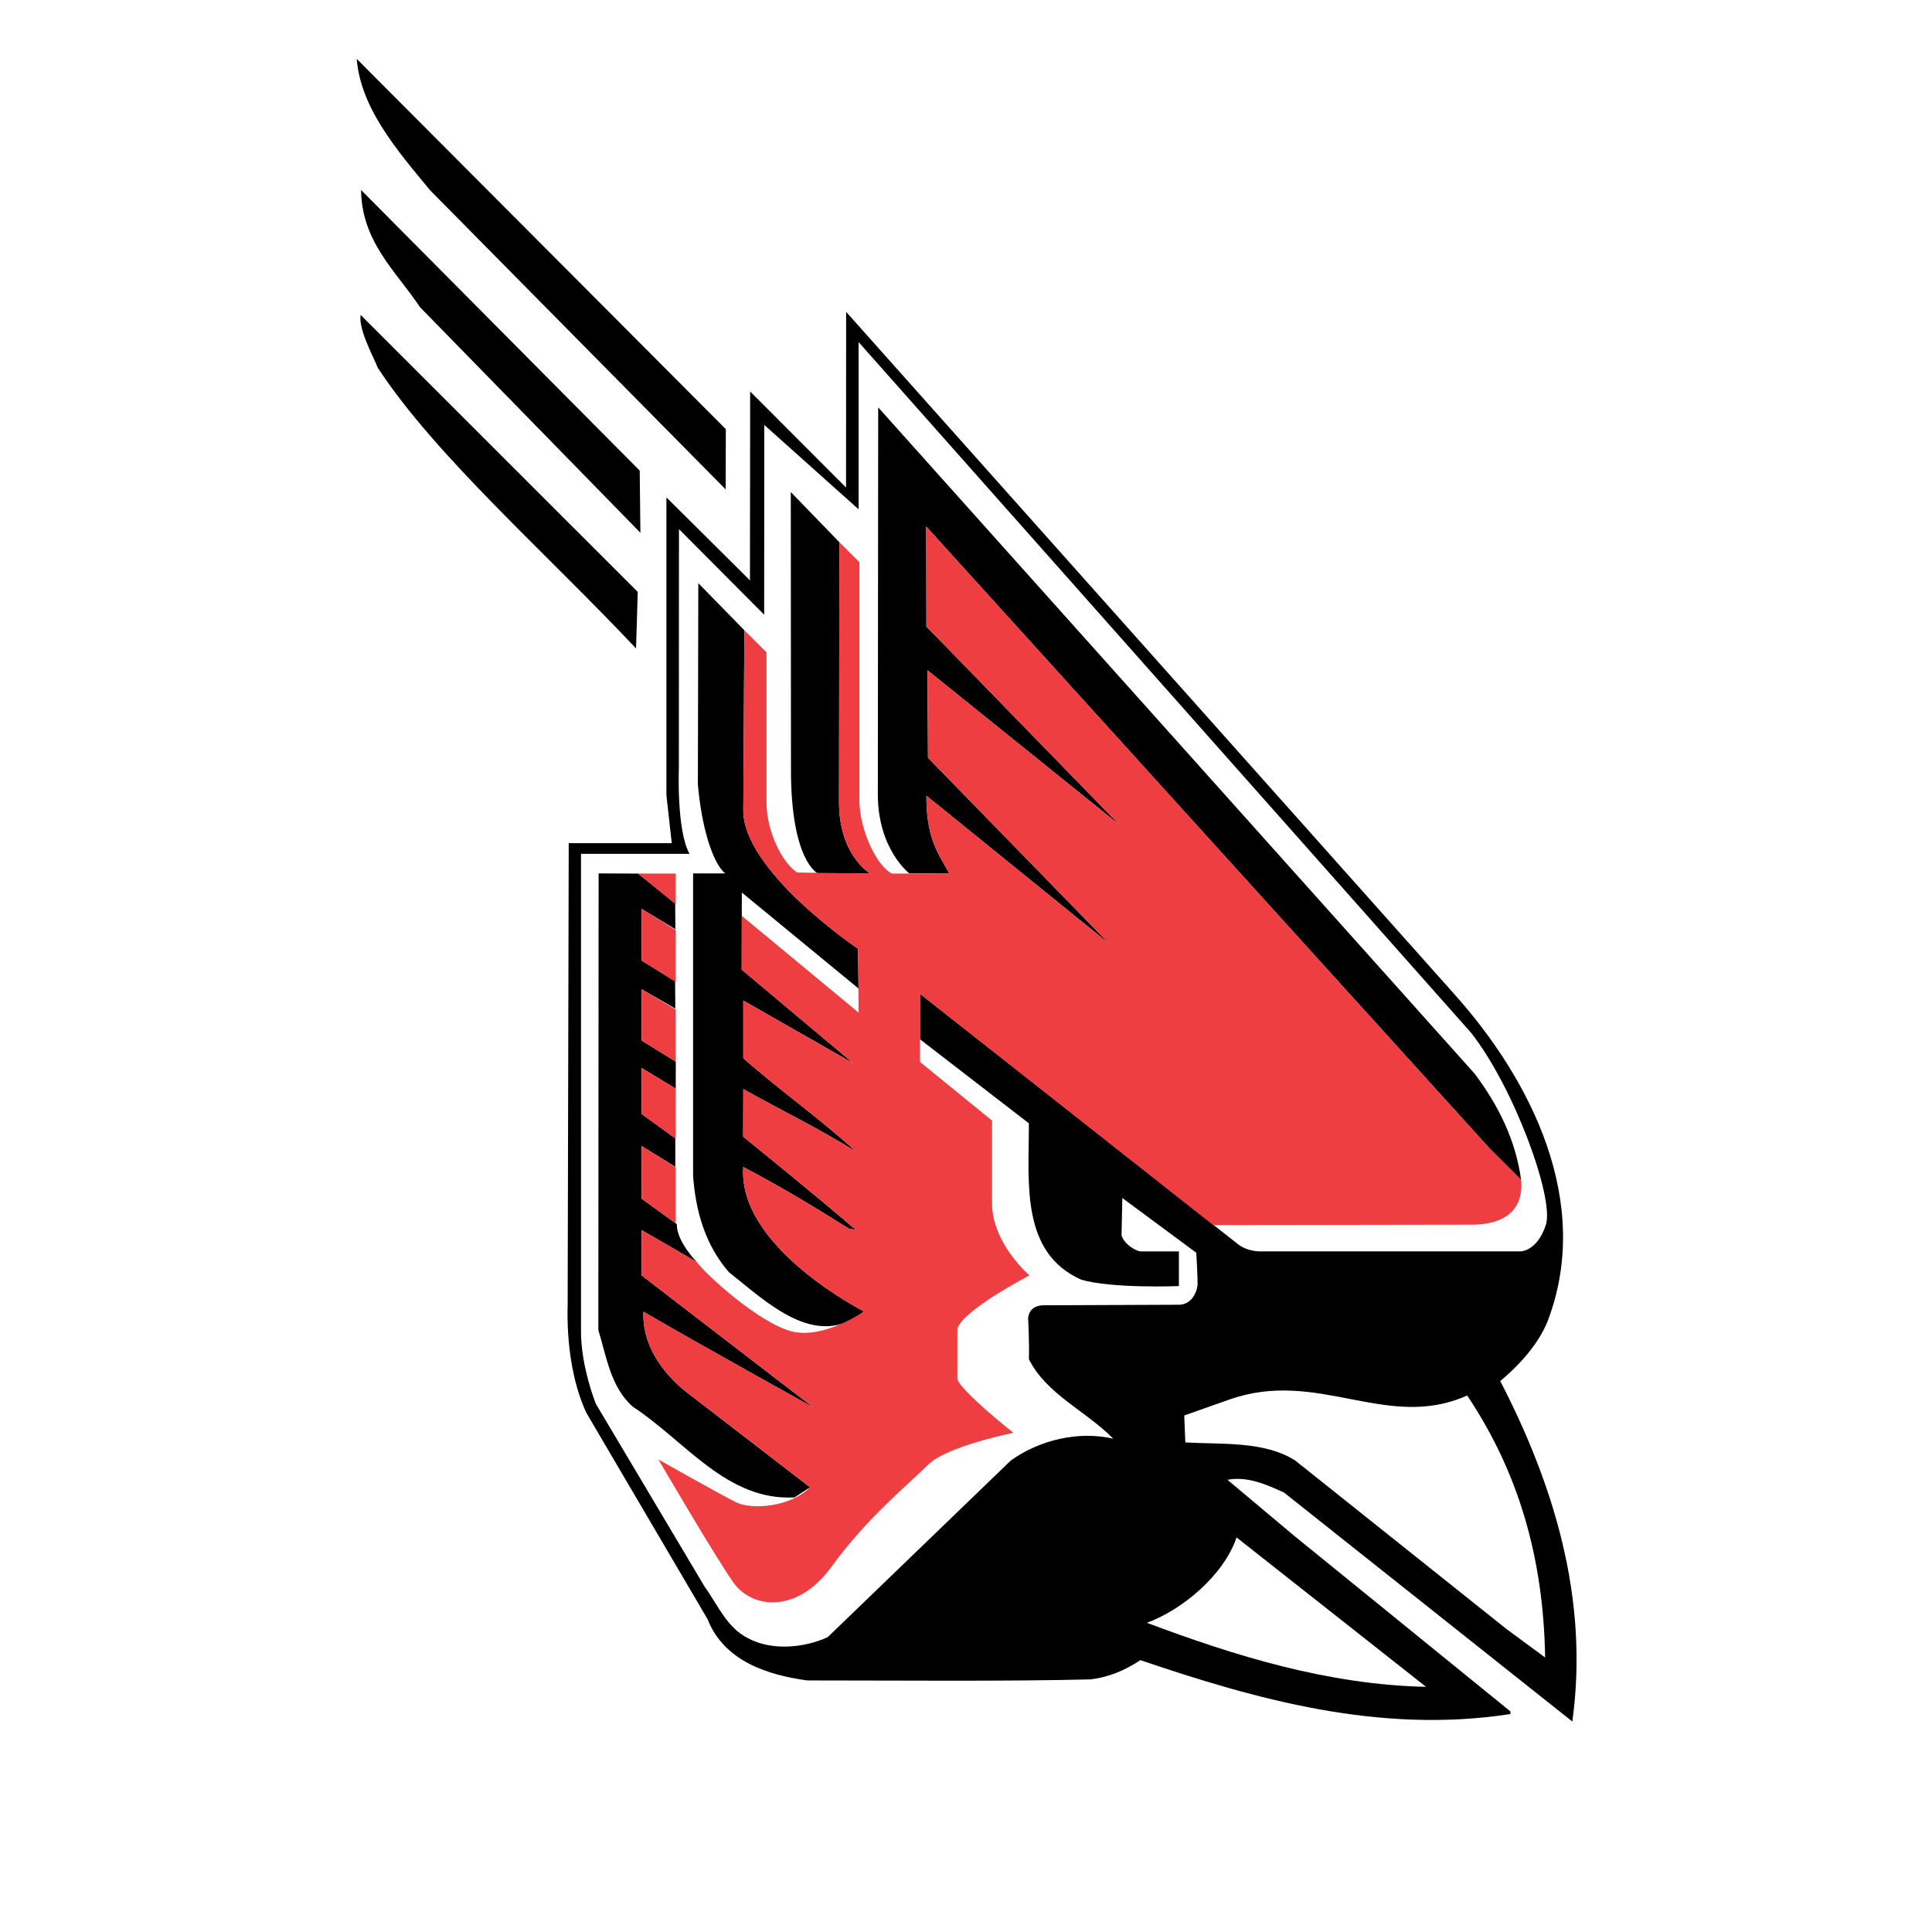 <?xml version="1.0" encoding="utf-8"?>
<!-- Generator: Adobe Illustrator 13.0.0, SVG Export Plug-In . SVG Version: 6.00 Build 14948)  -->
<!DOCTYPE svg PUBLIC "-//W3C//DTD SVG 1.0//EN" "http://www.w3.org/TR/2001/REC-SVG-20010904/DTD/svg10.dtd">
<svg version="1.0" id="Layer_1" xmlns="http://www.w3.org/2000/svg" xmlns:xlink="http://www.w3.org/1999/xlink" x="0px" y="0px"
	 width="192.756px" height="192.756px" viewBox="0 0 192.756 192.756" enable-background="new 0 0 192.756 192.756"
	 xml:space="preserve">
<g>
	<polygon fill-rule="evenodd" clip-rule="evenodd" fill="#FFFFFF" points="0,0 192.756,0 192.756,192.756 0,192.756 0,0 	"/>
	
		<path fill-rule="evenodd" clip-rule="evenodd" stroke="#FFFFFF" stroke-width="0.216" stroke-linejoin="bevel" stroke-miterlimit="2.613" d="
		M72.525,42.773l-0.018,6.318L42.84,19.064c-3.301-3.993-7.109-8.359-7.375-13.47L72.525,42.773L72.525,42.773z"/>
	
		<path fill-rule="evenodd" clip-rule="evenodd" stroke="#FFFFFF" stroke-width="0.216" stroke-linejoin="bevel" stroke-miterlimit="2.613" d="
		M63.932,46.909l0.071,6.513L41.829,30.724c-2.45-3.674-5.965-6.629-5.913-12.033L63.932,46.909L63.932,46.909z"/>
	
		<path fill-rule="evenodd" clip-rule="evenodd" stroke="#FFFFFF" stroke-width="0.216" stroke-linejoin="bevel" stroke-miterlimit="2.613" d="
		M63.737,59.012l-0.178,5.945c-9.107-9.689-20.239-19.433-25.964-28.217c-0.48-1.224-2.104-4.099-1.678-5.537L63.737,59.012
		L63.737,59.012z"/>
	<path fill-rule="evenodd" clip-rule="evenodd" d="M145.102,99.189c7.723,8.625,13.796,20.818,9.321,32.584
		c-0.905,2.289-2.77,4.365-4.74,6.016c5.219,10.115,8.895,21.562,7.189,33.967l-28.761-22.84c-1.758-0.799-3.621-1.65-5.646-1.277
		l6.658,5.59l21.57,17.516v0.266c-13.103,2.023-25.458-1.49-36.91-5.377c-1.544,1.012-3.143,1.705-5.006,1.918
		c-8.043,0.213-19.441,0.105-28.229,0.105c-3.941-0.531-8.309-1.916-9.96-6.123L58.5,140.957c-1.438-3.088-1.971-7.107-1.865-10.781
		l0.106-46.053h10.28l-0.533-4.791V49.624l8.337,8.279l0.018-18.845l9.567,9.581l0.009-17.525L145.102,99.189L145.102,99.189z"/>
	<path fill-rule="evenodd" clip-rule="evenodd" fill="#FFFFFF" d="M85.663,34.131v16.682l-9.41-8.416l-0.011,18.933l-8.502-8.538
		l-0.009,23.878c0,0-0.248,6.176,1.065,8.518H57.967v47.65c0,3.594,1.491,7.24,1.491,7.24l10.866,18.262
		c1.278,1.756,2.184,4.045,4.314,5.111c2.396,1.277,5.592,0.957,7.936-0.107l18.268-17.623c2.876-2.076,6.817-2.98,10.227-2.182
		c-2.717-2.77-6.658-4.42-8.416-7.932c0.054-1.705-0.079-4.1-0.079-4.1c0.133-1.066,0.932-1.332,1.891-1.279l13.022-0.053
		c1.198,0.053,1.864-0.932,1.997-1.996c0-1.064-0.133-3.195-0.133-3.195l-7.377-5.457l-0.08,3.727
		c0.259,0.879,1.407,1.541,1.864,1.598h3.861v3.461c0,0-6.657,0.266-9.747-0.639c-6.071-2.715-5.22-9.637-5.22-15.6l-10.865-8.385
		v-4.537c0,0,30.625,24.102,31.691,24.953c1.064,0.854,2.449,0.746,2.449,0.746h25.778c0,0,1.678,0,2.53-2.662
		c0.852-2.662-3.222-13.789-7.482-19.166L85.663,34.131L85.663,34.131z"/>
	<path fill-rule="evenodd" clip-rule="evenodd" fill="#FFFFFF" d="M146.38,139.227c-7.988,3.594-14.859-2.715-23.701,0.398
		c-1.864,0.666-4.527,1.598-4.527,1.598l0.107,2.689c3.675,0.213,7.882-0.16,10.972,1.809l21.091,16.824l3.835,2.822
		C153.996,155.518,151.547,146.945,146.38,139.227L146.38,139.227z"/>
	<path fill-rule="evenodd" clip-rule="evenodd" fill="#FFFFFF" d="M123.371,153.389c-1.277,3.779-5.433,7.24-8.947,8.518
		c8.788,3.301,18.056,6.176,27.854,6.389L123.371,153.389L123.371,153.389z"/>
	<path fill-rule="evenodd" clip-rule="evenodd" d="M147.126,107.123c2.396,3.193,4.101,6.654,4.634,10.594l-3.196-3.193
		L92.409,52.534l0.018,9.973l19.28,19.806l-19.174-15.44l0.053,8.731l18.109,18.581L92.427,79.385c0,4.029,0.959,5.43,2.291,7.772
		l-3.995-0.017c0,0-3.142-2.396-3.142-7.897l0.036-38.599L147.126,107.123L147.126,107.123z"/>
	<path fill-rule="evenodd" clip-rule="evenodd" d="M83.745,54.096L83.71,80.042c0,5.324,3.119,7.115,3.119,7.115L81.59,87.14
		c0,0-2.674-1.242-2.674-10.292l-0.018-27.756L83.745,54.096L83.745,54.096z"/>
	<path fill-rule="evenodd" clip-rule="evenodd" d="M74.265,62.88l-0.106,17.888c-0.106,6.123,11.442,13.887,11.442,13.887
		l0.062,3.975l-11.651-9.583l-0.014,7.693l11.132,9.343l-10.972-6.256v5.75c3.675,3.248,7.776,6.123,11.238,9.316
		c-3.676-2.287-7.51-4.15-11.238-6.229l-0.013,4.74c0,0,7.575,6.121,11.251,9.316l-0.746-0.16c-3.461-2.184-6.923-4.26-10.492-6.123
		c-0.579,8.014,12.037,14.402,12.037,14.402c-4.794,3.992-9.8-1.039-13.475-3.914c-2.344-2.715-3.303-6.016-3.569-9.582V87.14h3.196
		c-1.278-1.079-2.353-4.668-2.721-8.884l0.044-20.074L74.265,62.88L74.265,62.88z"/>
	<path fill-rule="evenodd" clip-rule="evenodd" d="M63.666,87.157l3.697,2.989l0.022,2.567l-3.371-2.034v5.158l3.342,2.055
		l0.02,2.736l-3.361-1.93v5.113l3.411,2.117l-0.005,2.686l-3.406-2.062v4.592l3.361,2.43v2.838l-3.361-2.072v5.256l3.511,2.539
		c-0.038,1.721,2,3.783,2,3.783l-5.51-3.193v4.525l17.174,13.203c0,0-11.611-6.443-16.991-9.584
		c-0.159,3.195,1.811,6.07,4.314,8.039l12.303,9.477c0,0-1.065,0.693-1.544,1.012c-6.764,0.373-10.919-5.643-16.139-9.051
		c-2.237-1.969-2.636-5.084-3.435-7.639l0.026-45.565L63.666,87.157L63.666,87.157z"/>
	<path fill-rule="evenodd" clip-rule="evenodd" fill="#EF3E42" d="M151.76,117.717l-3.196-3.193L92.409,52.534l0.018,9.973
		l19.28,19.806l-19.174-15.44l0.053,8.731l18.109,18.581L92.427,79.385c0,4.029,0.959,5.43,2.291,7.772h-5.726
		c-1.598-0.797-3.25-4.498-3.25-7.292c0-2.796,0-23.772,0-23.772l-1.997-1.996L83.71,80.042c0,5.324,3.119,7.115,3.119,7.115
		l-7.291-0.105c-1.464-0.932-3.062-4.06-3.062-6.988c0-2.462,0-14.974,0-14.974l-2.21-2.209l-0.106,17.888
		c-0.106,6.123,11.442,13.887,11.442,13.887l0.062,6.372l-11.651-9.65l-0.014,5.364l11.132,9.343l-10.972-6.256v5.75
		c3.675,3.248,7.776,6.123,11.238,9.316c-3.676-2.287-7.51-4.15-11.238-6.229l-0.013,4.74c0,0,7.575,6.121,11.251,9.316l-0.746-0.16
		c-3.461-2.184-6.923-4.26-10.492-6.123c-0.579,8.014,12.037,14.402,12.037,14.402s-3.995,2.795-7.191,1.996
		c-3.195-0.799-8.521-5.59-9.479-6.922l-5.51-3.193v4.525l17.174,13.203c0,0-11.611-6.443-16.991-9.584
		c-0.159,3.195,1.811,6.07,4.314,8.039l12.303,9.477c-1.917,1.971-5.805,2.289-7.403,1.492c-1.598-0.799-7.722-4.26-7.722-4.26
		s5.591,9.584,7.456,12.244c1.864,2.662,6.392,3.195,9.854-1.596c3.462-4.793,7.723-8.252,9.587-10.117
		c1.864-1.863,8.522-3.193,8.522-3.193s-5.06-3.994-5.592-5.324v-5.057c0.533-1.863,7.19-5.324,7.19-5.324s-3.729-3.195-3.729-7.188
		c0-3.994,0-8.252,0-8.252l-7.19-5.857v-6.799l29.256,23.076c0,0,22.963-0.039,25.803-0.039
		C149.687,122.189,152.062,121.035,151.76,117.717L151.76,117.717z"/>
	<path fill-rule="evenodd" clip-rule="evenodd" fill="#EF3E42" d="M63.666,87.157l3.754,3.066c0-1.892,0-3.066,0-3.066H63.666
		L63.666,87.157z"/>
	<path fill-rule="evenodd" clip-rule="evenodd" fill="#EF3E42" d="M64.015,90.678v5.158l3.406,2.156c0-1.892,0-3.656,0-5.195
		L64.015,90.678L64.015,90.678z"/>
	<path fill-rule="evenodd" clip-rule="evenodd" fill="#EF3E42" d="M64.015,103.811l3.406,2.115c0-1.742,0-3.5,0-5.205l-3.406-2.023
		V103.811L64.015,103.811z"/>
	<path fill-rule="evenodd" clip-rule="evenodd" fill="#EF3E42" d="M64.015,106.551v4.592l3.406,2.473c0-1.562,0-3.252,0-5.002
		L64.015,106.551L64.015,106.551z"/>
	<path fill-rule="evenodd" clip-rule="evenodd" fill="#EF3E42" d="M64.015,119.594l3.406,2.463c0-0.506,0-2.625,0-5.59l-3.406-2.129
		V119.594L64.015,119.594z"/>
</g>
</svg>
